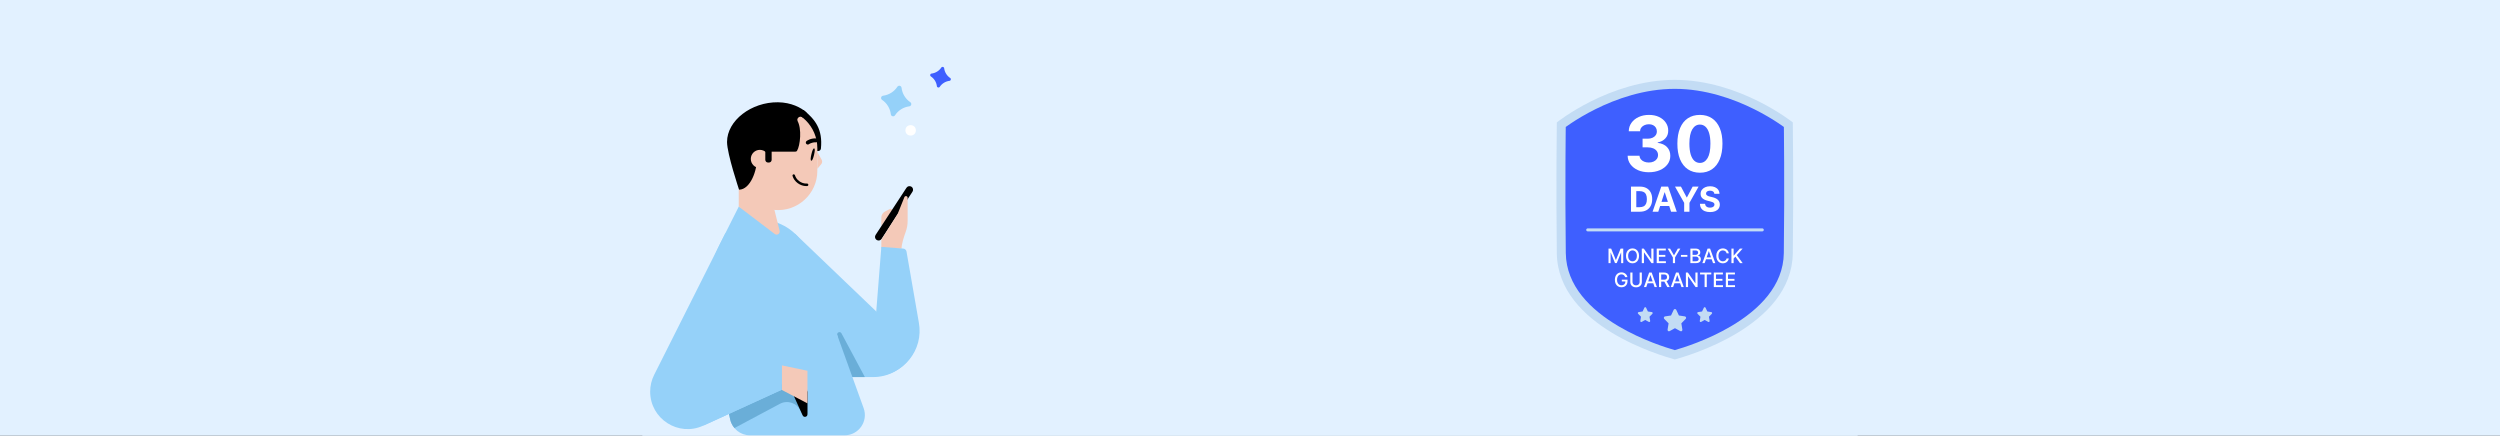 <svg width="2880" height="502" viewBox="0 0 2880 502" fill="none" xmlns="http://www.w3.org/2000/svg">
<rect x="0" y="0" width="2880" height="502" fill="#333333" stroke="none"/>
<g clip-path="url(#clip0_36673_99409)">
<rect width="2880" height="502" transform="translate(0 0)" fill="#E2F1FF"/>
<rect width="1400" height="502" transform="translate(740 0)" fill="#E2F1FF"/>
<path d="M1015.31 260.366V250.524C1015.31 247.643 1016.99 244.983 1019.7 243.572L1025.11 240.752C1026.77 239.882 1028.58 241.672 1027.53 243.152L1015.31 260.366Z" fill="#F4C9B8"/>
<path d="M1009.86 276.401C1007.95 275.148 1007.43 272.578 1008.68 270.662L1044.28 216.288C1045.53 214.372 1048.09 213.847 1050 215.1C1051.91 216.353 1052.43 218.922 1051.19 220.839L1015.58 275.212C1014.33 277.129 1011.77 277.654 1009.86 276.401Z" fill="black"/>
<path d="M1045.6 227.893V254.54C1045.6 258.867 1044.83 263.162 1043.34 267.213C1041.29 272.787 1038.58 281.144 1038.58 286.473H1015.31V276.134L1034.3 245.938L1041.85 227.136C1042.66 225.122 1045.59 225.708 1045.59 227.893" fill="#F4C9B8"/>
<path d="M942.482 174.01H889.844L897.807 138.126L925.606 126.695C939.326 137.659 947.933 149.255 945.696 171.154C945.529 172.79 944.127 174.01 942.482 174.01Z" fill="black"/>
<path d="M1056.26 368.272L1017.13 366.133L915.286 268.687V434.394H1005.65C1040.18 434.394 1065.28 401.596 1056.26 368.272Z" fill="#95D1F9"/>
<path d="M965.424 388.563L964.559 386.18C963.443 383.082 967.845 381.113 969.4 384.023L996.328 434.392H961.461" fill="#6AAED8"/>
<path d="M892.145 241.856L851.044 238.056V170.742C851.044 145.745 871.312 125.477 896.309 125.477C921.305 125.477 941.574 145.745 941.574 170.742V196.767C941.574 223.407 918.671 244.29 892.145 241.844" fill="#F4C9B8"/>
<path d="M941.571 175.059L946.563 184.064C947.454 185.682 947.265 187.676 946.074 189.093L941.559 194.449V175.059H941.571Z" fill="#F4C9B8"/>
<path d="M841.11 483.015L817.442 372.668C810.845 341.89 814.946 309.782 829.094 281.662L851.03 238.053L898.227 257.694C913.139 263.902 924.766 276.093 930.247 291.282L994.914 470.184C1000.42 485.398 989.145 501.464 972.966 501.464H863.924C852.924 501.464 843.405 493.776 841.097 483.015" fill="#95D1F9"/>
<path d="M851.044 238.065L868.402 226.99L892.157 241.852L898.115 265.846C898.93 269.119 895.167 271.59 892.483 269.546L851.056 238.052L851.044 238.065Z" fill="#F4C9B8"/>
<path d="M1015.31 284.378L1004.04 427.069C1004.04 427.069 1006.89 433.539 1008.92 433.468C1040.39 432.364 1064.43 403.351 1058.49 371.465L1044.3 289.765C1043.96 287.91 1042.41 286.517 1040.53 286.367L1015.31 284.378Z" fill="#95D1F9"/>
<path d="M930.19 449.013V475.376C930.19 478.976 925.274 480.029 923.794 476.743L922.226 473.269C918.137 464.226 907.263 460.501 898.496 465.167L846.07 493.111C843.674 490.264 841.931 486.84 841.115 483.015L829.326 428.055L930.178 449.013H930.19Z" fill="#6AAED8"/>
<path d="M930.19 450.914V477.328C930.19 480.438 925.95 481.354 924.659 478.52L906.774 439.125L930.177 450.914H930.19Z" fill="black"/>
<path d="M930.184 427.109V464.673L900.421 449.083V420.863L930.184 427.109Z" fill="#F4C9B8"/>
<path d="M903.056 302.455L835.692 268.566L753.603 431.778C750.58 437.786 749 444.433 749 451.155C749 482.574 781.509 503.444 810.068 490.375L900.434 449.048V420.829L848.936 410.03L903.056 302.443V302.455Z" fill="#95D1F9"/>
<path d="M930.577 166.534C929.887 166.534 929.197 166.22 928.745 165.618C927.993 164.615 928.194 163.198 929.197 162.445C929.373 162.307 933.624 159.146 939.933 159.435C941.187 159.485 942.166 160.551 942.103 161.805C942.04 163.06 940.999 164.038 939.732 163.975C935.117 163.762 931.956 166.057 931.931 166.082C931.53 166.383 931.053 166.521 930.577 166.521" fill="black"/>
<path d="M937.778 178.389C936.863 182.289 935.734 185.35 934.592 185.086C933.451 184.823 933.827 181.575 934.743 177.674C935.658 173.773 936.787 170.713 937.928 170.977C939.07 171.24 938.694 174.488 937.778 178.389Z" fill="black"/>
<path d="M929.659 211.425C929.371 211.45 929.082 211.462 928.781 211.462C922.987 211.462 917.293 207.248 915.8 201.868C915.624 201.241 915.047 200.802 914.395 200.802C914.27 200.802 914.132 200.814 914.006 200.852C913.63 200.952 913.317 201.203 913.128 201.542C912.94 201.88 912.89 202.269 912.991 202.645C914.809 209.217 921.745 214.372 928.769 214.372C929.132 214.372 929.509 214.36 929.872 214.335C930.675 214.272 931.265 213.57 931.202 212.779C931.139 212.027 930.487 211.437 929.647 211.437L929.659 211.425Z" fill="black"/>
<path d="M848.934 410.041C848.934 441.459 810.066 490.386 810.066 490.386L900.433 449.06V420.84L848.934 410.041Z" fill="#95D1F9"/>
<path d="M916.122 174.721H861.236L869.708 138.168L918.454 138.805C924.044 148.051 921.785 167.849 918.2 173.695C917.766 174.403 916.952 174.721 916.122 174.721Z" fill="black"/>
<path fill-rule="evenodd" clip-rule="evenodd" d="M896.296 117.818C865.518 117.43 837.551 138.926 837.551 163.526C837.551 177.212 851.396 218.496 851.396 218.496C864.45 218.496 872.805 195.52 871.761 181.422C872.185 180.595 874.85 179.253 877.467 177.934C879.978 176.668 882.447 175.425 882.849 174.68C890.433 174.011 926.681 165.354 916.174 140.456C916.174 140.456 916.18 140.453 916.191 140.449C916.33 140.394 917.287 140.013 918.62 139.383C918.511 139.026 918.452 138.647 918.452 138.254C918.452 136.127 920.176 134.403 922.303 134.403C923.394 134.403 924.378 134.856 925.079 135.584C927.432 133.787 929.242 131.65 928.906 129.448C922.854 123.946 911.439 118.009 896.296 117.818Z" fill="black"/>
<path d="M885.81 183.075C885.81 177.306 881.136 172.631 875.367 172.631C869.598 172.631 864.923 177.306 864.923 183.075C864.923 188.844 869.598 193.518 875.367 193.518C881.136 193.518 885.81 188.844 885.81 183.075Z" fill="#F4C9B8"/>
<path d="M881.633 170.529C881.633 168.801 883.033 167.401 884.761 167.401H885.815C887.543 167.401 888.943 168.801 888.943 170.529V184.115C888.943 185.843 887.543 187.243 885.815 187.243H884.761C883.033 187.243 881.633 185.843 881.633 184.115V170.529Z" fill="black"/>
<path d="M1038.58 101.09C1038.3 98.649 1035.12 97.895 1033.77 99.949C1030.05 105.625 1024.03 109.393 1017.29 110.263C1014.89 110.573 1014.15 113.693 1016.16 115.05C1021.78 118.853 1025.47 124.926 1026.24 131.671C1026.52 134.111 1029.7 134.866 1031.05 132.812C1034.77 127.135 1040.79 123.367 1047.52 122.497C1049.92 122.187 1050.66 119.068 1048.66 117.711C1043.04 113.907 1039.35 107.834 1038.58 101.09Z" fill="#95D1F9"/>
<path d="M1087.67 78.576C1087.47 76.926 1085.32 76.417 1084.4 77.8C1081.84 81.651 1077.72 84.19 1073.12 84.75C1071.47 84.951 1070.97 87.096 1072.35 88.017C1076.2 90.582 1078.74 94.702 1079.3 99.295C1079.5 100.945 1081.64 101.454 1082.57 100.071C1085.13 96.219 1089.25 93.681 1093.84 93.121C1095.49 92.92 1096 90.775 1094.62 89.854C1090.77 87.289 1088.23 83.169 1087.67 78.576Z" fill="#3E5FFF"/>
<circle cx="1049.06" cy="150.172" r="6" fill="white"/>
<path d="M2060.48 144.853C2060.48 144.853 2001.67 97.507 1929.37 97.507C1857.07 97.507 1798.29 144.853 1798.29 144.853C1798.02 212.575 1797.12 215.35 1798.1 290.359C1799.16 374.205 1922.61 406.622 1929.37 408.581C1936.05 406.673 2059.58 374.205 2060.67 290.359C2061.62 215.35 2060.73 212.575 2060.48 144.853Z" fill="#3E5FFF"/>
<path fill-rule="evenodd" clip-rule="evenodd" d="M1803.8 291.55C1804.28 329.322 1832.34 356.77 1864.47 375.769C1891.97 392.031 1920.08 400.656 1929.38 403.33C1938.63 400.677 1966.74 392.049 1994.24 375.788C2026.38 356.782 2054.47 329.32 2054.96 291.549C2054.96 291.549 2054.96 291.548 2054.96 291.547C2055.46 252.794 2055.46 215.193 2055.33 187.273C2055.27 173.315 2055.18 161.782 2055.1 153.741C2055.07 150.736 2055.04 148.219 2055.02 146.245C2053.43 145.096 2051.36 143.646 2048.86 141.978C2042.25 137.576 2032.66 131.679 2020.8 125.78C1996.98 113.928 1964.62 102.353 1929.37 102.353C1894.11 102.353 1861.76 113.928 1837.95 125.779C1826.1 131.679 1816.5 137.575 1809.9 141.977C1807.4 143.645 1805.33 145.096 1803.74 146.245C1803.72 148.219 1803.69 150.737 1803.66 153.743C1803.58 161.784 1803.49 173.316 1803.42 187.274C1803.3 215.194 1803.3 252.794 1803.8 291.546L1803.8 291.55ZM1793.45 291.681C1792.44 214.015 1793.45 141.022 1793.45 141.022C1793.45 141.022 1854.51 92 1929.37 92C2004.23 92 2065.31 141.022 2065.31 141.022C2065.31 141.022 2066.3 214.015 2065.32 291.681C2064.22 376.486 1942.13 410.528 1930.04 413.901C1929.75 413.981 1929.53 414.043 1929.37 414.089C1929.18 414.036 1928.92 413.961 1928.57 413.863C1915.74 410.259 1794.52 376.214 1793.45 291.681Z" fill="#C3DCF4"/>
<path fill-rule="evenodd" clip-rule="evenodd" d="M1941.03 364.495L1941.03 364.497C1941.34 364.547 1941.62 364.681 1941.85 364.883C1942.07 365.086 1942.24 365.348 1942.33 365.641C1942.42 365.938 1942.43 366.255 1942.36 366.558C1942.29 366.861 1942.14 367.139 1941.92 367.363L1936.91 372.48L1938.09 379.71C1938.14 380.017 1938.11 380.331 1938 380.621C1937.89 380.91 1937.7 381.164 1937.45 381.354C1937.21 381.538 1936.93 381.648 1936.63 381.67C1936.33 381.693 1936.03 381.628 1935.76 381.482L1929.57 378.07L1923.36 381.486C1923.1 381.632 1922.8 381.697 1922.5 381.675C1922.2 381.652 1921.91 381.542 1921.67 381.358C1921.43 381.167 1921.24 380.913 1921.13 380.624C1921.02 380.334 1920.98 380.019 1921.04 379.713L1922.22 372.483L1917.21 367.364C1916.99 367.139 1916.84 366.861 1916.77 366.557C1916.69 366.253 1916.71 365.936 1916.8 365.638C1916.89 365.345 1917.06 365.082 1917.28 364.88C1917.51 364.677 1917.8 364.544 1918.1 364.495L1925.03 363.441L1928.12 356.863C1928.26 356.602 1928.47 356.384 1928.72 356.231C1928.98 356.078 1929.27 355.996 1929.57 355.993C1930.16 355.993 1930.71 356.325 1931.01 356.863L1934.1 363.44L1941.03 364.495ZM1971.46 359.531L1971.46 359.531C1971.86 359.593 1972.2 359.889 1972.32 360.294C1972.45 360.7 1972.34 361.145 1972.05 361.443L1968.71 364.854L1969.5 369.674C1969.56 370.094 1969.4 370.52 1969.07 370.77C1968.91 370.893 1968.72 370.966 1968.52 370.982C1968.32 370.997 1968.12 370.953 1967.94 370.856L1963.81 368.581L1959.68 370.858C1959.5 370.955 1959.3 370.999 1959.1 370.983C1958.9 370.968 1958.71 370.895 1958.55 370.772C1958.39 370.645 1958.26 370.476 1958.19 370.283C1958.11 370.09 1958.09 369.88 1958.13 369.676L1958.92 364.856L1955.57 361.443C1955.43 361.293 1955.33 361.107 1955.28 360.905C1955.23 360.703 1955.24 360.492 1955.3 360.293C1955.36 360.098 1955.47 359.922 1955.62 359.787C1955.78 359.652 1955.97 359.563 1956.17 359.531L1960.79 358.828L1962.85 354.443C1963.05 354.083 1963.41 353.863 1963.81 353.863C1964.21 353.863 1964.58 354.083 1964.78 354.443L1966.84 358.827L1971.46 359.531ZM1902.96 359.531L1902.96 359.531C1903.37 359.593 1903.7 359.889 1903.83 360.294C1903.95 360.7 1903.85 361.145 1903.56 361.443L1900.21 364.854L1901 369.674C1901.07 370.094 1900.9 370.52 1900.57 370.77C1900.42 370.893 1900.22 370.966 1900.02 370.982C1899.82 370.997 1899.62 370.953 1899.45 370.856L1895.32 368.581L1891.18 370.858C1891.01 370.955 1890.81 370.999 1890.61 370.983C1890.41 370.968 1890.22 370.895 1890.06 370.772C1889.89 370.645 1889.77 370.476 1889.69 370.283C1889.62 370.09 1889.6 369.88 1889.63 369.676L1890.42 364.856L1887.08 361.443C1886.93 361.293 1886.83 361.107 1886.79 360.905C1886.74 360.703 1886.74 360.492 1886.81 360.293C1886.86 360.098 1886.98 359.922 1887.13 359.787C1887.28 359.652 1887.47 359.563 1887.67 359.531L1892.29 358.828L1894.35 354.443C1894.55 354.083 1894.92 353.863 1895.32 353.863C1895.71 353.863 1896.08 354.083 1896.28 354.443L1898.34 358.827L1902.96 359.531Z" fill="#C3DCF4"/>
<path fill-rule="evenodd" clip-rule="evenodd" d="M1827.32 264.826C1827.32 263.873 1828.1 263.101 1829.05 263.101H2030.16C2031.11 263.101 2031.89 263.873 2031.89 264.826C2031.89 265.779 2031.11 266.552 2030.16 266.552H1829.05C1828.1 266.552 1827.32 265.779 1827.32 264.826Z" fill="#C3DCF4"/>
<path d="M1853 286.378H1856.06L1861.39 299.385H1861.59L1866.91 286.378H1869.98V303.11H1867.57V291.002H1867.42L1862.48 303.086H1860.49L1855.56 290.994H1855.4V303.11H1853V286.378Z" fill="white"/>
<path d="M1888.18 294.744C1888.18 296.531 1887.85 298.067 1887.2 299.352C1886.55 300.632 1885.65 301.618 1884.51 302.309C1883.38 302.996 1882.09 303.339 1880.65 303.339C1879.2 303.339 1877.91 302.996 1876.77 302.309C1875.63 301.618 1874.74 300.629 1874.09 299.344C1873.43 298.058 1873.11 296.525 1873.11 294.744C1873.11 292.958 1873.43 291.424 1874.09 290.144C1874.74 288.859 1875.63 287.873 1876.77 287.187C1877.91 286.495 1879.2 286.149 1880.65 286.149C1882.09 286.149 1883.38 286.495 1884.51 287.187C1885.65 287.873 1886.55 288.859 1887.2 290.144C1887.85 291.424 1888.18 292.958 1888.18 294.744ZM1885.68 294.744C1885.68 293.382 1885.46 292.236 1885.02 291.305C1884.58 290.368 1883.98 289.66 1883.22 289.18C1882.46 288.696 1881.61 288.453 1880.65 288.453C1879.68 288.453 1878.82 288.696 1878.07 289.18C1877.31 289.66 1876.71 290.368 1876.27 291.305C1875.83 292.236 1875.62 293.382 1875.62 294.744C1875.62 296.106 1875.83 297.255 1876.27 298.192C1876.71 299.123 1877.31 299.831 1878.07 300.316C1878.82 300.795 1879.68 301.035 1880.65 301.035C1881.61 301.035 1882.46 300.795 1883.22 300.316C1883.98 299.831 1884.58 299.123 1885.02 298.192C1885.46 297.255 1885.68 296.106 1885.68 294.744Z" fill="white"/>
<path d="M1904.83 286.378V303.11H1902.51L1894.01 290.839H1893.85V303.11H1891.33V286.378H1893.66L1902.18 298.666H1902.33V286.378H1904.83Z" fill="white"/>
<path d="M1908.52 303.11V286.378H1919.01V288.551H1911.04V293.649H1918.46V295.814H1911.04V300.937H1919.1V303.11H1908.52Z" fill="white"/>
<path d="M1921.09 286.378H1923.95L1928.33 293.984H1928.51L1932.88 286.378H1935.74L1929.67 296.541V303.11H1927.16V296.541L1921.09 286.378Z" fill="white"/>
<path d="M1943.86 293.682V295.806H1936.45V293.682H1943.86Z" fill="white"/>
<path d="M1947.32 303.11V286.378H1953.44C1954.63 286.378 1955.61 286.574 1956.39 286.966C1957.17 287.353 1957.75 287.879 1958.14 288.543C1958.53 289.202 1958.72 289.946 1958.72 290.774C1958.72 291.471 1958.59 292.059 1958.34 292.538C1958.08 293.012 1957.74 293.393 1957.31 293.682C1956.88 293.965 1956.41 294.172 1955.9 294.303V294.466C1956.46 294.494 1957 294.673 1957.53 295.006C1958.06 295.332 1958.5 295.798 1958.85 296.403C1959.2 297.007 1959.38 297.742 1959.38 298.608C1959.38 299.464 1959.17 300.232 1958.77 300.912C1958.37 301.588 1957.76 302.124 1956.92 302.522C1956.09 302.914 1955.03 303.11 1953.73 303.11H1947.32ZM1949.84 300.945H1953.48C1954.69 300.945 1955.56 300.711 1956.08 300.242C1956.61 299.774 1956.87 299.189 1956.87 298.486C1956.87 297.958 1956.73 297.473 1956.47 297.032C1956.2 296.591 1955.82 296.239 1955.32 295.978C1954.83 295.716 1954.25 295.586 1953.57 295.586H1949.84V300.945ZM1949.84 293.617H1953.22C1953.79 293.617 1954.3 293.508 1954.75 293.29C1955.21 293.072 1955.57 292.767 1955.84 292.375C1956.11 291.977 1956.25 291.509 1956.25 290.97C1956.25 290.278 1956 289.698 1955.52 289.229C1955.03 288.761 1954.29 288.527 1953.29 288.527H1949.84V293.617Z" fill="white"/>
<path d="M1963.78 303.11H1961.1L1967.12 286.378H1970.04L1976.06 303.11H1973.38L1968.65 289.417H1968.52L1963.78 303.11ZM1964.23 296.558H1972.92V298.682H1964.23V296.558Z" fill="white"/>
<path d="M1991.59 291.819H1989.04C1988.94 291.275 1988.76 290.795 1988.49 290.381C1988.23 289.967 1987.9 289.616 1987.51 289.327C1987.13 289.039 1986.69 288.821 1986.21 288.674C1985.74 288.527 1985.24 288.453 1984.7 288.453C1983.74 288.453 1982.87 288.696 1982.11 289.18C1981.35 289.665 1980.76 290.376 1980.31 291.313C1979.88 292.25 1979.66 293.393 1979.66 294.744C1979.66 296.106 1979.88 297.255 1980.31 298.192C1980.76 299.129 1981.36 299.837 1982.12 300.316C1982.88 300.795 1983.74 301.035 1984.69 301.035C1985.22 301.035 1985.72 300.964 1986.2 300.823C1986.68 300.675 1987.11 300.46 1987.5 300.177C1987.88 299.894 1988.21 299.548 1988.48 299.14C1988.75 298.726 1988.94 298.252 1989.04 297.718L1991.59 297.726C1991.45 298.549 1991.19 299.306 1990.8 299.997C1990.41 300.684 1989.91 301.277 1989.3 301.778C1988.7 302.274 1988.01 302.658 1987.23 302.93C1986.45 303.203 1985.6 303.339 1984.68 303.339C1983.23 303.339 1981.94 302.996 1980.8 302.309C1979.67 301.618 1978.78 300.629 1978.12 299.344C1977.48 298.058 1977.15 296.525 1977.15 294.744C1977.15 292.958 1977.48 291.424 1978.13 290.144C1978.79 288.859 1979.68 287.873 1980.81 287.187C1981.95 286.495 1983.23 286.149 1984.68 286.149C1985.57 286.149 1986.39 286.277 1987.16 286.533C1987.93 286.784 1988.63 287.154 1989.24 287.645C1989.86 288.129 1990.37 288.723 1990.77 289.426C1991.18 290.123 1991.45 290.921 1991.59 291.819Z" fill="white"/>
<path d="M1994.61 303.11V286.378H1997.13V294.368H1997.34L2004.36 286.378H2007.53L2000.79 293.911L2007.56 303.11H2004.52L1999.11 295.635L1997.13 297.906V303.11H1994.61Z" fill="white"/>
<path d="M1872.2 319.272C1872.04 318.776 1871.83 318.332 1871.56 317.94C1871.3 317.542 1870.99 317.205 1870.62 316.927C1870.26 316.644 1869.84 316.429 1869.37 316.282C1868.91 316.134 1868.4 316.061 1867.84 316.061C1866.9 316.061 1866.05 316.303 1865.29 316.788C1864.54 317.273 1863.94 317.984 1863.5 318.92C1863.06 319.852 1862.84 320.993 1862.84 322.344C1862.84 323.7 1863.06 324.846 1863.5 325.783C1863.95 326.72 1864.55 327.431 1865.32 327.915C1866.09 328.4 1866.96 328.643 1867.94 328.643C1868.85 328.643 1869.64 328.457 1870.32 328.087C1871 327.717 1871.52 327.194 1871.9 326.518C1872.27 325.838 1872.46 325.037 1872.46 324.116L1873.11 324.239H1868.32V322.156H1874.9V324.059C1874.9 325.464 1874.6 326.685 1874 327.719C1873.41 328.749 1872.59 329.544 1871.54 330.105C1870.49 330.666 1869.29 330.946 1867.94 330.946C1866.43 330.946 1865.1 330.598 1863.95 329.901C1862.82 329.204 1861.93 328.215 1861.29 326.935C1860.65 325.65 1860.33 324.125 1860.33 322.36C1860.33 321.026 1860.52 319.827 1860.89 318.765C1861.26 317.703 1861.78 316.802 1862.45 316.061C1863.13 315.315 1863.92 314.746 1864.83 314.353C1865.74 313.956 1866.74 313.757 1867.83 313.757C1868.73 313.757 1869.57 313.89 1870.35 314.157C1871.14 314.424 1871.83 314.803 1872.44 315.293C1873.06 315.783 1873.57 316.366 1873.97 317.041C1874.37 317.711 1874.65 318.455 1874.79 319.272H1872.2Z" fill="white"/>
<path d="M1888.87 313.986H1891.4V324.991C1891.4 326.162 1891.12 327.199 1890.57 328.103C1890.02 329.002 1889.25 329.71 1888.25 330.228C1887.26 330.74 1886.09 330.995 1884.75 330.995C1883.41 330.995 1882.25 330.74 1881.25 330.228C1880.25 329.71 1879.48 329.002 1878.93 328.103C1878.38 327.199 1878.11 326.162 1878.11 324.991V313.986H1880.63V324.786C1880.63 325.543 1880.8 326.216 1881.13 326.804C1881.47 327.393 1881.94 327.856 1882.56 328.193C1883.17 328.525 1883.9 328.692 1884.75 328.692C1885.6 328.692 1886.33 328.525 1886.95 328.193C1887.57 327.856 1888.04 327.393 1888.37 326.804C1888.7 326.216 1888.87 325.543 1888.87 324.786V313.986Z" fill="white"/>
<path d="M1896.48 330.718H1893.8L1899.82 313.986H1902.74L1908.76 330.718H1906.08L1901.35 317.025H1901.22L1896.48 330.718ZM1896.93 324.165H1905.62V326.29H1896.93V324.165Z" fill="white"/>
<path d="M1911.18 330.718V313.986H1917.14C1918.44 313.986 1919.51 314.209 1920.37 314.656C1921.23 315.102 1921.87 315.721 1922.3 316.51C1922.72 317.295 1922.93 318.201 1922.93 319.231C1922.93 320.255 1922.72 321.156 1922.29 321.935C1921.86 322.709 1921.22 323.31 1920.36 323.741C1919.51 324.171 1918.43 324.386 1917.13 324.386H1912.62V322.213H1916.91C1917.72 322.213 1918.39 322.096 1918.9 321.862C1919.42 321.627 1919.79 321.287 1920.03 320.84C1920.27 320.394 1920.39 319.857 1920.39 319.231C1920.39 318.599 1920.27 318.052 1920.03 317.589C1919.79 317.126 1919.41 316.772 1918.89 316.527C1918.38 316.276 1917.71 316.151 1916.87 316.151H1913.7V330.718H1911.18ZM1919.44 323.169L1923.57 330.718H1920.7L1916.64 323.169H1919.44Z" fill="white"/>
<path d="M1927.42 330.718H1924.74L1930.76 313.986H1933.68L1939.7 330.718H1937.02L1932.29 317.025H1932.16L1927.42 330.718ZM1927.87 324.165H1936.56V326.29H1927.87V324.165Z" fill="white"/>
<path d="M1955.62 313.986V330.718H1953.3L1944.79 318.447H1944.64V330.718H1942.12V313.986H1944.45L1952.96 326.273H1953.12V313.986H1955.62Z" fill="white"/>
<path d="M1958.48 316.159V313.986H1971.43V316.159H1966.21V330.718H1963.69V316.159H1958.48Z" fill="white"/>
<path d="M1974.29 330.718V313.986H1984.78V316.159H1976.81V321.257H1984.23V323.422H1976.81V328.545H1984.88V330.718H1974.29Z" fill="white"/>
<path d="M1988.15 330.718V313.986H1998.64V316.159H1990.67V321.257H1998.09V323.422H1990.67V328.545H1998.74V330.718H1988.15Z" fill="white"/>
<path d="M1889.15 243.901H1878.89V214.959H1889.24C1892.15 214.959 1894.65 215.539 1896.75 216.697C1898.85 217.847 1900.47 219.5 1901.6 221.658C1902.74 223.815 1903.31 226.396 1903.31 229.402C1903.31 232.417 1902.74 235.007 1901.6 237.174C1900.47 239.341 1898.84 241.004 1896.73 242.163C1894.61 243.321 1892.09 243.901 1889.15 243.901ZM1885.01 238.658H1888.9C1890.7 238.658 1892.23 238.338 1893.46 237.697C1894.7 237.047 1895.64 236.044 1896.26 234.687C1896.89 233.321 1897.21 231.559 1897.21 229.402C1897.21 227.263 1896.89 225.516 1896.26 224.159C1895.64 222.802 1894.71 221.804 1893.47 221.163C1892.24 220.522 1890.72 220.202 1888.91 220.202H1885.01V238.658Z" fill="white"/>
<path d="M1910.34 243.901H1903.78L1913.77 214.959H1921.66L1931.63 243.901H1925.08L1917.83 221.573H1917.6L1910.34 243.901ZM1909.93 232.525H1925.42V237.301H1909.93V232.525Z" fill="white"/>
<path d="M1929.6 214.959H1936.46L1943.06 227.423H1943.34L1949.94 214.959H1956.79L1946.24 233.67V243.901H1940.16V233.67L1929.6 214.959Z" fill="white"/>
<path d="M1974.97 223.283C1974.86 222.143 1974.38 221.257 1973.52 220.626C1972.66 219.995 1971.5 219.679 1970.03 219.679C1969.03 219.679 1968.19 219.82 1967.5 220.103C1966.81 220.376 1966.28 220.758 1965.92 221.248C1965.56 221.738 1965.38 222.294 1965.38 222.915C1965.36 223.433 1965.47 223.886 1965.7 224.272C1965.95 224.658 1966.28 224.993 1966.71 225.275C1967.13 225.549 1967.62 225.789 1968.18 225.996C1968.73 226.194 1969.33 226.363 1969.96 226.505L1972.56 227.127C1973.82 227.409 1974.98 227.786 1976.03 228.257C1977.09 228.728 1978 229.308 1978.78 229.995C1979.55 230.683 1980.15 231.493 1980.57 232.426C1981 233.359 1981.22 234.428 1981.23 235.634C1981.22 237.405 1980.77 238.941 1979.88 240.241C1978.99 241.531 1977.71 242.535 1976.03 243.251C1974.37 243.957 1972.35 244.311 1970 244.311C1967.66 244.311 1965.63 243.953 1963.89 243.237C1962.17 242.521 1960.82 241.461 1959.85 240.057C1958.89 238.644 1958.39 236.896 1958.34 234.814H1964.26C1964.33 235.785 1964.61 236.595 1965.1 237.245C1965.59 237.885 1966.26 238.371 1967.09 238.7C1967.93 239.021 1968.87 239.181 1969.93 239.181C1970.96 239.181 1971.86 239.03 1972.63 238.729C1973.4 238.427 1974 238.008 1974.42 237.471C1974.85 236.934 1975.06 236.317 1975.06 235.62C1975.06 234.97 1974.87 234.423 1974.48 233.98C1974.1 233.538 1973.55 233.161 1972.81 232.85C1972.09 232.539 1971.2 232.256 1970.14 232.002L1966.99 231.211C1964.55 230.617 1962.62 229.689 1961.21 228.427C1959.8 227.164 1959.09 225.464 1959.1 223.325C1959.09 221.573 1959.56 220.042 1960.5 218.732C1961.45 217.423 1962.76 216.401 1964.42 215.666C1966.08 214.931 1967.96 214.563 1970.07 214.563C1972.22 214.563 1974.09 214.931 1975.69 215.666C1977.31 216.401 1978.56 217.423 1979.45 218.732C1980.35 220.042 1980.81 221.559 1980.84 223.283H1974.97Z" fill="white"/>
<path d="M1899.44 198.427C1894.75 198.427 1890.57 197.621 1886.91 196.009C1883.27 194.376 1880.39 192.137 1878.28 189.29C1876.18 186.422 1875.1 183.115 1875.04 179.368H1888.73C1888.81 180.938 1889.33 182.319 1890.27 183.512C1891.23 184.685 1892.51 185.595 1894.1 186.244C1895.69 186.893 1897.48 187.217 1899.47 187.217C1901.54 187.217 1903.37 186.851 1904.96 186.118C1906.56 185.386 1907.8 184.371 1908.7 183.073C1909.6 181.775 1910.05 180.278 1910.05 178.583C1910.05 176.866 1909.57 175.349 1908.61 174.03C1907.66 172.69 1906.3 171.643 1904.52 170.89C1902.77 170.136 1900.67 169.76 1898.25 169.76H1892.25V159.775H1898.25C1900.3 159.775 1902.11 159.419 1903.68 158.707C1905.27 157.995 1906.5 157.012 1907.38 155.756C1908.26 154.479 1908.7 152.992 1908.7 151.297C1908.7 149.685 1908.31 148.272 1907.54 147.058C1906.79 145.823 1905.72 144.86 1904.34 144.169C1902.98 143.479 1901.39 143.133 1899.56 143.133C1897.72 143.133 1896.04 143.468 1894.51 144.138C1892.98 144.787 1891.76 145.718 1890.83 146.932C1889.91 148.147 1889.42 149.57 1889.36 151.203H1876.33C1876.39 147.498 1877.45 144.232 1879.5 141.406C1881.55 138.58 1884.31 136.372 1887.79 134.781C1891.29 133.169 1895.23 132.363 1899.63 132.363C1904.06 132.363 1907.95 133.169 1911.28 134.781C1914.6 136.393 1917.19 138.57 1919.03 141.312C1920.89 144.033 1921.82 147.089 1921.79 150.481C1921.82 154.081 1920.7 157.085 1918.43 159.492C1916.19 161.899 1913.27 163.427 1909.67 164.076V164.579C1914.41 165.186 1918.01 166.829 1920.48 169.508C1922.97 172.167 1924.2 175.495 1924.18 179.493C1924.2 183.156 1923.14 186.411 1921.01 189.258C1918.9 192.105 1915.98 194.345 1912.25 195.978C1908.52 197.61 1904.25 198.427 1899.44 198.427Z" fill="white"/>
<path d="M1958.3 198.961C1952.9 198.94 1948.26 197.61 1944.36 194.973C1940.49 192.335 1937.51 188.515 1935.41 183.512C1933.34 178.509 1932.32 172.491 1932.34 165.458C1932.34 158.445 1933.37 152.469 1935.45 147.529C1937.54 142.589 1940.52 138.831 1944.39 136.257C1948.29 133.661 1952.92 132.363 1958.3 132.363C1963.68 132.363 1968.31 133.661 1972.18 136.257C1976.08 138.852 1979.07 142.62 1981.16 147.56C1983.26 152.48 1984.29 158.445 1984.27 165.458C1984.27 172.512 1983.22 178.541 1981.13 183.544C1979.06 188.547 1976.09 192.367 1972.21 195.004C1968.34 197.642 1963.7 198.961 1958.3 198.961ZM1958.3 187.688C1961.99 187.688 1964.93 185.836 1967.13 182.131C1969.33 178.426 1970.41 172.868 1970.39 165.458C1970.39 160.581 1969.89 156.52 1968.89 153.275C1967.9 150.03 1966.5 147.592 1964.68 145.959C1962.88 144.326 1960.75 143.51 1958.3 143.51C1954.64 143.51 1951.71 145.342 1949.51 149.005C1947.31 152.668 1946.21 158.152 1946.18 165.458C1946.18 170.398 1946.68 174.522 1947.66 177.829C1948.66 181.116 1950.08 183.586 1951.9 185.239C1953.72 186.872 1955.86 187.688 1958.3 187.688Z" fill="white"/>
</g>
<defs>
<clipPath id="clip0_36673_99409">
<rect width="2880" height="502" fill="white" transform="translate(0 0)"/>
</clipPath>
</defs>
</svg>
